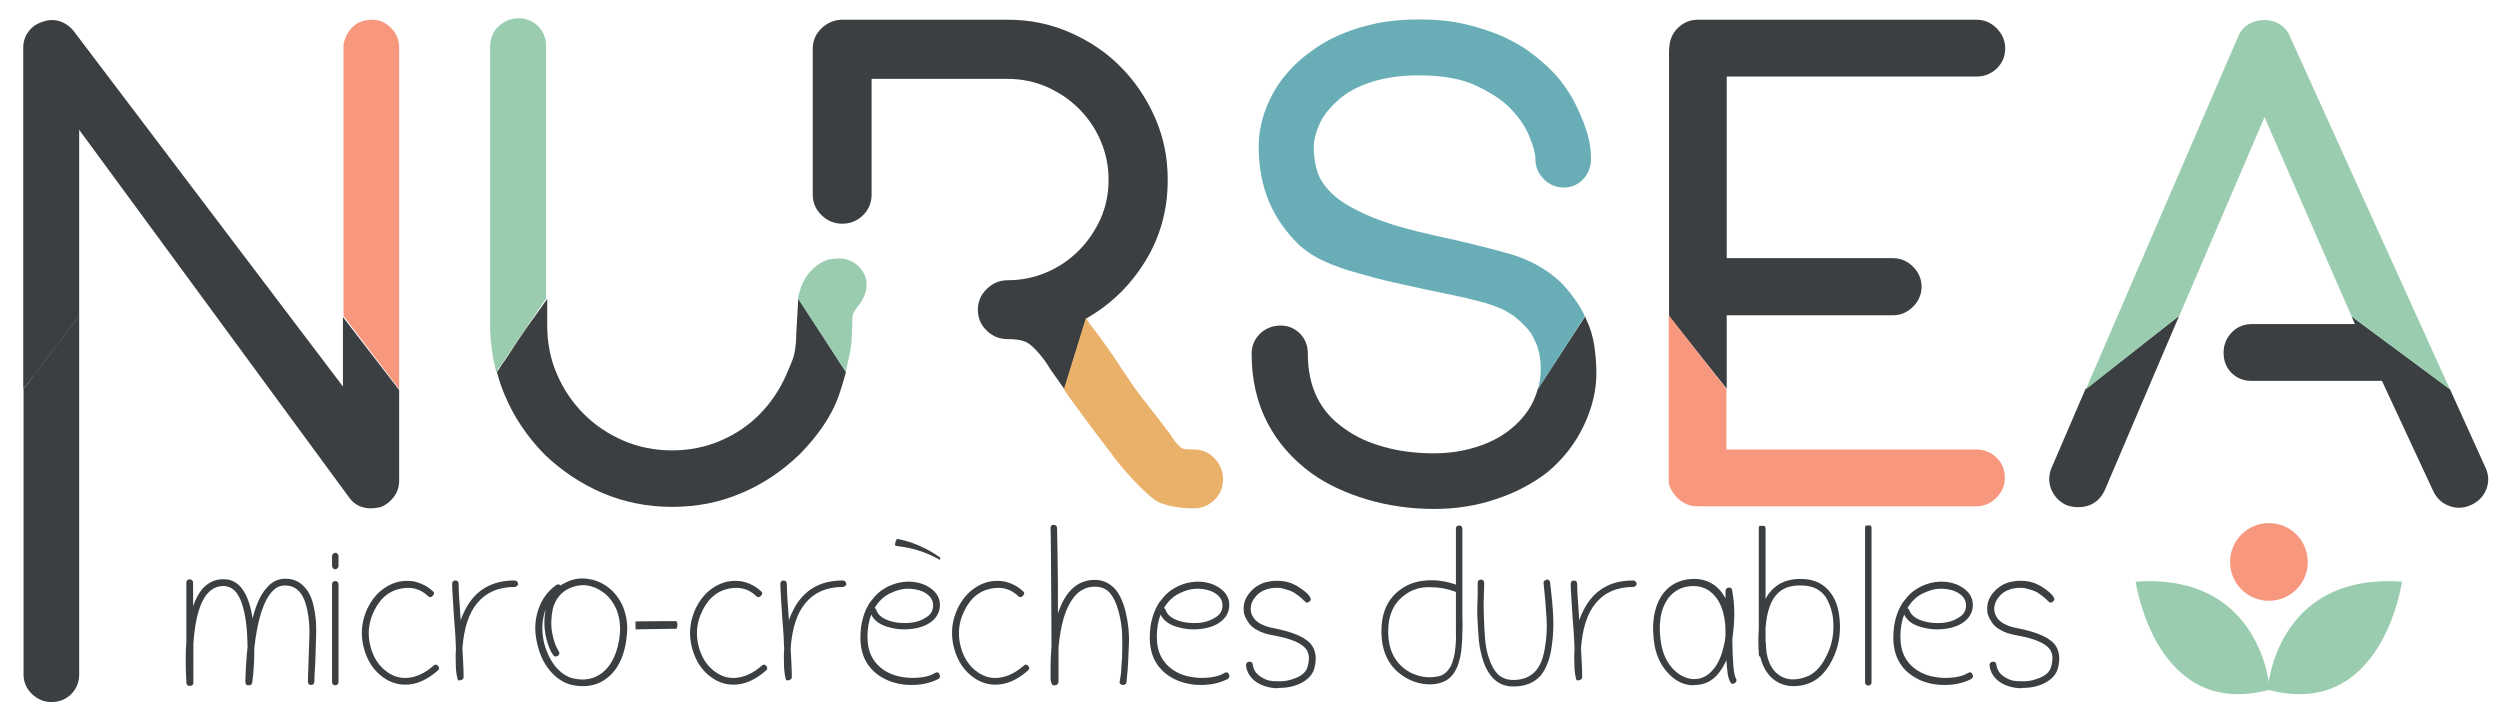 <?xml version="1.0" encoding="utf-8"?>
<!-- Generator: Adobe Illustrator 21.0.2, SVG Export Plug-In . SVG Version: 6.00 Build 0)  -->
<!DOCTYPE svg PUBLIC "-//W3C//DTD SVG 1.1//EN" "http://www.w3.org/Graphics/SVG/1.1/DTD/svg11.dtd">
<svg version="1.1" id="Calque_1" xmlns="http://www.w3.org/2000/svg" xmlns:xlink="http://www.w3.org/1999/xlink" x="0px" y="0px"
	 viewBox="0 0 849.3 244" style="enable-background:new 0 0 849.3 244;" xml:space="preserve">
<style type="text/css">
	.st0{fill:#3C3F41;}
	.st1{display:none;fill:#F7987E;}
	.st2{display:none;fill:#E9B169;}
	.st3{display:none;fill:#69AEB6;}
	.st4{fill:#F7987E;}
	.st5{fill:#9ACDB0;}
	.st6{fill:#69AEB6;}
	.st7{opacity:0.3;fill:#9ACDB0;}
	.st8{fill:#E9B169;}
</style>
<g>
	<g>
		<g>
			<path class="st0" d="M361.6,132.2c-0.9-1.2-1.7-2.4-2.4-3.4c-1.7-2.3-2.9-4.1-3.6-5.3l-0.9-1.3c-1.9-2.5-3.6-4.3-5.1-5.4
				c-1.5-1.1-3.9-1.6-7.3-1.6c-2.8,0-5.2-1-7.1-2.9c-2-1.9-3-4.3-3-7c0-2.8,1-5.2,3-7.1c2-2,4.4-3,7.1-3c4.7,0,9.1-0.9,13.3-2.7
				c4.2-1.8,7.8-4.3,10.9-7.4c3.1-3.1,5.5-6.7,7.4-10.8c1.8-4.1,2.7-8.5,2.7-13.2c0-4.7-0.9-9.1-2.7-13.3c-1.8-4.2-4.3-7.8-7.4-10.9
				c-3.1-3.1-6.7-5.5-10.9-7.4c-4.2-1.8-8.6-2.7-13.3-2.7h-46.2v39.3c0,2.8-1,5.1-2.9,7c-1.9,1.9-4.3,2.9-7,2.9
				c-2.8,0-5.2-1-7.1-2.9c-2-1.9-3-4.3-3-7V16.6c0-2.8,1-5.1,3-7c2-1.9,4.4-2.9,7.1-2.9h56.1c7.5,0,14.5,1.4,21.1,4.3
				c6.6,2.9,12.4,6.7,17.3,11.7c4.9,4.9,8.8,10.7,11.7,17.3c2.9,6.6,4.3,13.6,4.3,21.1c0,10.1-2.5,19.3-7.6,27.6
				c-5.1,8.3-11.8,14.8-20.1,19.5 M405.7,172.6"/>
			<circle class="st1" cx="834.6" cy="217.2" r="14.1"/>
		</g>
		<g>
			<path class="st0" d="M287.4,126.4c-0.7,2.6-1.5,5.2-2.4,7.9c-2.7,7.6-7.5,14-13.2,19.9c-5.9,5.7-12.5,10.2-19.9,13.3
				c-7.4,3.2-15.3,4.7-23.6,4.7c-8.4,0-16.2-1.6-23.6-4.7c-7.4-3.2-14-7.6-19.9-13.3c-5.7-5.9-10.2-12.5-13.3-19.9
				c-1.1-2.6-2-5.2-2.7-8c0,0,0.1-0.1,0.2-0.2l0.3-0.4c1.1-1.5-0.1,0,1.3-2c0.2-0.3,1.4-1.9,2.9-4.3c2.2-3.3,3.5-5.4,5-7.5
				c3.8-5.2,7.4-10.4,7.4-10.4l0,0v9.1c0,5.9,1.1,11.4,3.3,16.5c2.2,5.1,5.2,9.6,9.1,13.5c3.9,3.9,8.4,6.9,13.5,9.1
				c5.1,2.2,10.6,3.3,16.5,3.3c5.9,0,11.4-1.1,16.5-3.3c5.1-2.2,9.6-5.2,13.4-9.1c3.8-3.9,6.8-8.4,9-13.5c1.5-3.6,2-4.4,2.6-6.7
				c0.5-2.3,0.7-4.6,0.7-6.9l0.7-12.2"/>
			<circle class="st2" cx="773.1" cy="217.2" r="14.1"/>
		</g>
		<g>
			<path class="st0" d="M567,107.4V17.9c0-4.1,1-6.4,2.9-8.3c1.9-1.9,4.2-2.9,6.9-2.9h94.7c2.6,0,4.9,1,6.8,2.9
				c1.9,1.9,2.9,4.2,2.9,6.8c0,2.8-1,5.1-2.9,6.9c-1.9,1.8-4.2,2.7-6.8,2.7h-84.9v61.7h56.5c2.6,0,4.9,1,6.8,2.9
				c1.9,1.9,2.9,4.2,2.9,6.8s-1,4.9-2.9,6.8c-1.9,1.9-4.2,2.9-6.8,2.9h-56.5v25 M681.1,162.5"/>
		</g>
		<g>
			<path class="st0" d="M135.6,132.5v30.8c0,2.1-0.6,3.9-1.8,5.5c-1.2,1.6-2.7,2.8-4.6,3.5c-1.5,0.3-2.5,0.4-3.1,0.4
				c-3.2,0-5.7-1.2-7.5-3.7L26.9,44.1v63.2l-5.3,7c-1.1,1.6-1.8,2.5-3.4,4.5c-1.5,1.9-1.1,1.4-2.7,3.5c-1.8,2.4-0.9,1.2-2.5,3.3
				c-1,1.3,0.1,0.2-2.1,2.7l-3,3.9v-116c0-2.1,0.6-3.9,1.8-5.5c1.2-1.6,2.8-2.7,4.8-3.3c1.9-0.7,3.8-0.8,5.7-0.2
				c1.9,0.6,3.5,1.7,4.8,3.3l91.5,120.8v-23.6"/>
			<circle class="st3" cx="711.7" cy="217.2" r="14.1"/>
		</g>
		<g>
			<path class="st0" d="M538.5,107.5c1.1,3,3.4,6.1,3.8,17.7c0.3,7.1-1.5,13.7-4.4,19.7c-2.9,6-7,11.2-12.3,15.6
				c-5.1,3.9-11,7-17.5,9.1c-6.5,2.2-13.5,3.3-20.8,3.3c-8.1,0-15.7-1.1-22.8-3.2c-7.1-2.1-13.4-5-18.8-8.8
				c-6.6-4.8-11.7-10.6-15.2-17.4c-3.5-6.8-5.3-14.6-5.3-23.3c0-2.8,1-5,2.9-6.9c1.9-1.8,4.3-2.7,7-2.7c2.5,0,4.7,0.9,6.5,2.7
				c1.8,1.8,2.7,4.1,2.7,6.9c0,11.2,4.1,19.6,12.3,25.3c3.8,2.8,8.3,4.9,13.5,6.3c5.2,1.5,10.9,2.2,17,2.2c5,0,9.8-0.7,14.3-2.1
				c4.5-1.4,8.5-3.4,11.9-6.2c4.6-3.7,7.7-8.3,9.1-13.5 M482.1,6.7"/>
		</g>
		<g>
			<path class="st0" d="M832.3,132.2l12,26.5c1.2,2.5,1.3,4.9,0.4,7.4c-0.9,2.4-2.6,4.2-5.1,5.4c-2.5,1.2-5,1.3-7.5,0.4
				c-2.5-0.9-4.3-2.6-5.5-5.1l-17.4-37.4h-44.2c-2.8,0-5.1-0.9-6.9-2.7c-1.8-1.8-2.7-4.1-2.7-6.9c0-2.6,0.9-4.9,2.7-6.8
				c1.8-1.9,4.1-2.9,6.9-2.9h35l-1.1-2.6 M740.3,107.3L715,166.6c-0.9,1.9-2.1,3.3-3.7,4.3c-1.6,1-3.4,1.4-5.3,1.4
				c-1.3,0-2.6-0.2-4-0.7c-2.5-1.2-4.2-3-5.2-5.5c-1-2.5-0.8-5,0.3-7.5l11.4-26.5"/>
		</g>
	</g>
	<g>
		<g>
			<g>
				<path class="st0" d="M83.4,231.9c-0.1-0.1-0.1-0.7,0-1.6c0-1,0.1-2.5,0.2-4.5c0.1-2.1,0.3-4,0.5-6c-0.1-9.2-1.4-15.4-3.9-18.6
					c-1.1-1.3-2.4-2-3.9-2.1c-2.1-0.1-3.9,0.6-5.4,2.1c-2.9,2.9-4.6,8.7-5.2,17.4v13.3c0,0.7-0.4,1.1-1.1,1.1
					c-0.7,0.1-1.1-0.2-1.3-0.9c0-0.1,0-0.3,0-0.8c0-0.5-0.1-1.2-0.1-2.1c0-0.9-0.1-1.9-0.1-2.9c0-1.1,0-2.3,0-3.8
					c0-1.5,0.1-2.8,0.2-4.2v-20.4c0-0.3,0.1-0.6,0.3-0.8c0.2-0.2,0.5-0.3,0.8-0.3c0.3,0,0.6,0.1,0.8,0.3c0.2,0.2,0.4,0.5,0.4,0.8v8
					c0.9-2.5,2-4.6,3.4-6.1c2.1-2.2,4.5-3.2,7.5-3c2.2,0.1,4,1.1,5.5,2.9c1.8,2.2,3.1,5.7,3.8,10.4c1.2-4.8,2.8-8.3,4.9-10.5
					c1.7-2,3.8-3,6.2-3c2.6,0,4.8,0.9,6.4,2.7c1.6,1.6,2.7,3.9,3.3,6.9c0.7,3,0.9,6.1,0.8,9.3c-0.1,3.1-0.2,6.4-0.3,9.7
					c-0.2,3-0.3,5.2-0.3,6.3c0,0.4-0.1,0.7-0.3,0.9c-0.2,0.2-0.5,0.3-0.8,0.3c-0.3,0-0.6-0.1-0.8-0.3c-0.2-0.2-0.3-0.5-0.3-0.9
					c0-1.2,0.1-3.3,0.2-6.4c0.1-3,0.2-6,0.3-9c0.1-3-0.1-5.9-0.7-8.8c-0.6-2.9-1.5-5-2.8-6.4c-1.2-1.3-2.8-2-4.8-2
					c-1.6,0-3,0.6-4.2,1.9c-3,3.1-5.1,9.5-6.2,19.2c0,4.3-0.2,8.2-0.7,11.8c-0.1,0.7-0.4,1-1.1,1C83.8,232.9,83.5,232.6,83.4,231.9z
					"/>
				<path class="st0" d="M112.8,192.2V189c0-0.3,0.1-0.6,0.3-0.8c0.2-0.2,0.5-0.4,0.8-0.4s0.6,0.1,0.8,0.4c0.2,0.2,0.3,0.5,0.3,0.8
					v3.2c0,0.3-0.1,0.6-0.3,0.8c-0.2,0.2-0.5,0.4-0.8,0.4s-0.6-0.1-0.8-0.4C112.9,192.7,112.8,192.5,112.8,192.2z M112.8,231.7
					v-33.2c0-0.3,0.1-0.6,0.3-0.8c0.2-0.2,0.5-0.3,0.8-0.3s0.6,0.1,0.8,0.3c0.2,0.2,0.3,0.5,0.3,0.8v33.2c0,0.3-0.1,0.6-0.3,0.8
					c-0.2,0.2-0.5,0.3-0.8,0.3s-0.6-0.1-0.8-0.3C112.9,232.3,112.8,232,112.8,231.7z"/>
				<path class="st0" d="M130.3,230.2c-3.2-2.2-5.4-5.5-6.6-9.7c-1.2-4.3-1-8.4,0.5-12.3c1.1-2.9,2.7-5.2,4.6-7c2-1.8,4.2-3,6.7-3.6
					c2.1-0.4,4.2-0.4,6.2,0.2c2,0.6,3.8,1.6,5.3,3c0.6,0.5,0.6,1,0,1.6c-0.5,0.6-1.1,0.6-1.6,0.1c-2.6-2.5-5.7-3.3-9.4-2.5
					c-4.4,0.9-7.6,4-9.6,9.1c-1.3,3.4-1.5,7-0.5,10.7c1,3.7,2.9,6.6,5.8,8.6c2.3,1.6,4.8,2.2,7.5,1.8c2.7-0.4,5.4-1.7,8-4
					c0.6-0.6,1.1-0.5,1.6,0c0.5,0.6,0.5,1.1-0.1,1.6c-3.6,3.2-7.3,4.8-11,4.8C135,232.6,132.6,231.8,130.3,230.2z"/>
				<path class="st0" d="M155.6,231c-0.2-0.2-0.3-0.9-0.5-2c-0.2-1.1-0.3-2.9-0.3-5.3c0-1.1,0-2.2,0.1-3.4c-0.1-2.2-0.2-5.4-0.6-9.6
					c-0.4-6.3-0.7-10.5-0.7-12.3c0-0.4,0.1-0.7,0.3-0.9c0.2-0.2,0.5-0.3,0.8-0.3c0.3,0,0.6,0.1,0.8,0.3c0.2,0.2,0.3,0.5,0.3,0.9
					c0,1.8,0.2,5.8,0.7,12.1c0,0.1,0,0.2,0,0.3c0.4-1.4,1-2.6,1.6-3.8c3.4-6.5,8.9-9.8,16.7-9.8c0.3,0,0.6,0.1,0.8,0.3
					c0.2,0.2,0.4,0.5,0.4,0.8c0,0.3-0.1,0.6-0.4,0.8c-0.3,0.2-0.5,0.3-0.8,0.3c-5.4,0-9.6,1.8-12.7,5.5c-2.9,3.5-4.5,8.6-5,15.3
					c0.2,3.9,0.4,7.1,0.4,9.7c0,0.4-0.1,0.7-0.4,0.9c-0.2,0.2-0.5,0.3-0.8,0.3C156,231.2,155.7,231.2,155.6,231z"/>
				<path class="st0" d="M194.4,232.7c-2.9-0.6-5.4-2.3-7.6-4.9c-2.2-2.6-3.6-5.8-4.4-9.6c-0.9-4-0.7-7.7,0.5-11.2
					c1.2-3.5,3.2-6.2,6-8.2c0.6-0.4,1.1-0.4,1.5,0.1c0.6-0.4,1.3-0.8,2-1.1c2.2-1.1,4.6-1.5,7-1.2c2.4,0.3,4.6,1.1,6.6,2.5
					c2.5,1.7,4.3,4,5.6,6.9c1.2,2.9,1.7,6,1.4,9.4c-0.6,7.1-3,12.2-7.1,15.2c-2.3,1.7-4.9,2.5-7.9,2.5
					C196.9,233.1,195.7,233,194.4,232.7z M184.7,217.8c0.7,3.2,2,6,3.8,8.4c1.9,2.3,4,3.8,6.4,4.3c3.7,0.8,6.8,0.2,9.5-1.8
					c3.5-2.7,5.6-7.2,6.2-13.5c0.2-3-0.2-5.7-1.2-8.2c-1.1-2.5-2.6-4.5-4.8-6c-3.6-2.5-7.4-2.9-11.3-1.1c-2.7,1.3-4.6,3.6-5.5,6.9
					c-0.6,2.9-0.7,5.7-0.2,8.3c0.5,2.6,1.2,4.6,2.2,6.1c0.4,0.6,0.3,1.2-0.3,1.6c-0.6,0.4-1.2,0.3-1.6-0.3c-1.2-1.7-2-4-2.6-6.9
					c-0.5-2.9-0.5-5.8,0.1-8.8C184.2,210.2,183.9,213.8,184.7,217.8z"/>
				<path class="st0" d="M241.8,230.2c-3.2-2.2-5.4-5.5-6.6-9.7s-1-8.4,0.5-12.3c1.1-2.9,2.7-5.2,4.6-7c2-1.8,4.2-3,6.7-3.6
					c2.1-0.4,4.2-0.4,6.2,0.2c2,0.6,3.8,1.6,5.3,3c0.6,0.5,0.6,1,0,1.6c-0.5,0.6-1.1,0.6-1.6,0.1c-2.6-2.5-5.7-3.3-9.4-2.5
					c-4.4,0.9-7.6,4-9.6,9.1c-1.3,3.4-1.5,7-0.5,10.7c1,3.7,2.9,6.6,5.8,8.6c2.3,1.6,4.8,2.2,7.5,1.8c2.7-0.4,5.4-1.7,8-4
					c0.6-0.6,1.1-0.5,1.6,0c0.5,0.6,0.5,1.1-0.1,1.6c-3.6,3.2-7.3,4.8-11,4.8C246.5,232.6,244.1,231.8,241.8,230.2z"/>
				<path class="st0" d="M267.1,231c-0.2-0.2-0.3-0.9-0.5-2c-0.2-1.1-0.3-2.9-0.3-5.3c0-1.1,0-2.2,0.1-3.4c-0.1-2.2-0.2-5.4-0.6-9.6
					c-0.4-6.3-0.7-10.5-0.7-12.3c0-0.4,0.1-0.7,0.3-0.9c0.2-0.2,0.5-0.3,0.8-0.3c0.3,0,0.6,0.1,0.8,0.3c0.2,0.2,0.3,0.5,0.3,0.9
					c0,1.8,0.2,5.8,0.7,12.1c0,0.1,0,0.2,0,0.3c0.4-1.4,1-2.6,1.6-3.8c3.4-6.5,8.9-9.8,16.7-9.8c0.3,0,0.6,0.1,0.8,0.3
					c0.2,0.2,0.4,0.5,0.4,0.8c0,0.3-0.1,0.6-0.4,0.8c-0.3,0.2-0.5,0.3-0.8,0.3c-5.4,0-9.6,1.8-12.7,5.5c-2.9,3.5-4.5,8.6-5,15.3
					c0.2,3.9,0.4,7.1,0.4,9.7c0,0.4-0.1,0.7-0.4,0.9c-0.2,0.2-0.5,0.3-0.8,0.3C267.5,231.2,267.2,231.2,267.1,231z"/>
				<path class="st0" d="M299.4,230c-4.7-2.9-7.1-7.3-7.1-13.4c0-2.5,0.3-4.8,0.9-6.8c0.6-2.1,1.4-3.7,2.3-5.1
					c1-1.3,1.9-2.4,2.8-3.2c0.9-0.8,1.8-1.4,2.7-1.9c2.4-1.3,5-2,7.7-2c2.7,0,5.1,0.7,7.1,2c2.5,1.6,3.7,3.8,3.5,6.5
					c-0.2,2.1-1.2,3.8-2.9,5.1c-1.8,1.4-4.2,2.2-7.1,2.5c-2.7,0.3-5.4,0-8-0.8c-2.6-0.8-4.4-2.2-5.3-4.1c-0.9,2.2-1.3,4.8-1.3,7.6
					c0,5.2,2,9,6,11.5c2.6,1.6,5.6,2.3,9,2.4c3.4,0,6.1-0.5,8-1.7c0.7-0.4,1.2-0.2,1.5,0.5c0.3,0.7,0.2,1.2-0.5,1.6
					c-2.6,1.3-5.5,2-9,2C305.8,232.7,302.4,231.8,299.4,230z M297.7,207.2c0.5,1.6,1.9,2.8,4.2,3.6c2.3,0.8,4.7,1,7.2,0.8
					c2.1-0.2,3.9-0.8,5.4-1.8c1.6-0.9,2.4-2.2,2.5-3.8c0.1-1.8-0.7-3.3-2.4-4.4c-1.5-1-3.4-1.5-5.6-1.6c-2.2-0.1-4.5,0.5-6.9,1.7
					c-2.1,1.1-3.7,2.7-5,4.9C297.4,206.6,297.6,206.9,297.7,207.2z"/>
				<path class="st0" d="M330.8,230.2c-3.2-2.2-5.4-5.5-6.6-9.7c-1.2-4.3-1-8.4,0.5-12.3c1.1-2.9,2.7-5.2,4.6-7c2-1.8,4.2-3,6.7-3.6
					c2.1-0.4,4.2-0.4,6.2,0.2c2,0.6,3.8,1.6,5.3,3c0.6,0.5,0.6,1,0,1.6c-0.5,0.6-1.1,0.6-1.6,0.1c-2.6-2.5-5.7-3.3-9.4-2.5
					c-4.4,0.9-7.6,4-9.6,9.1c-1.3,3.4-1.5,7-0.5,10.7c1,3.7,2.9,6.6,5.8,8.6c2.3,1.6,4.8,2.2,7.5,1.8c2.7-0.4,5.4-1.7,8-4
					c0.6-0.6,1.1-0.5,1.6,0c0.5,0.6,0.5,1.1-0.1,1.6c-3.6,3.2-7.3,4.8-11,4.8C335.5,232.6,333.1,231.8,330.8,230.2z"/>
				<path class="st0" d="M357.5,232.6c-0.2-0.2-0.4-0.6-0.5-1.1c-0.1-0.6-0.1-1.2-0.1-1.8s0-1.6,0-3c0-2.4,0.1-4.7,0.3-6.9
					c0-3.2,0-10-0.1-20.4c-0.1-20.6-0.2-17.1-0.2-20c0-0.2,0-0.4,0.1-0.6c0.1-0.2,0.2-0.3,0.4-0.4c0.2-0.1,0.4-0.1,0.6-0.1
					c0.3,0,0.6,0.1,0.8,0.3c0.2,0.2,0.3,0.5,0.3,0.8c0,2.9,0.1-0.7,0.3,20c0,0.7,0,1.7,0,2.9c0,1.2,0,2.3,0,3.3c0,1,0,1.9,0,2.8
					c2.5-7.6,6.7-11.4,12.5-11.4c2.8,0,5.1,1.1,7,3.2c1.6,1.9,2.8,4.6,3.6,8.1c0.8,3.5,1.2,7.1,1,10.8c-0.1,3.7-0.3,6.5-0.4,8.3
					c-0.2,1.8-0.3,3.3-0.4,4.4c-0.1,0.3-0.2,0.6-0.5,0.7c-0.2,0.2-0.5,0.2-0.8,0.2c-0.8-0.1-1.2-0.6-1-1.3c0.1-0.6,0.2-1.4,0.4-2.5
					c0.1-1.1,0.2-3.1,0.4-5.8c0.1-2.8,0.1-5.4,0-7.8c-0.1-2.5-0.5-5-1.2-7.6c-0.7-2.6-1.6-4.6-2.8-6.1c-1.4-1.6-3.1-2.3-5.2-2.3
					c-2.9,0-5.3,1.2-7.2,3.6c-2.8,3.5-4.5,9.2-5.2,17.1c0,5.8,0,9.4,0,10.7c0,0.4,0,0.7,0,0.8c-0.1,0.9-0.5,1.3-1.2,1.3
					C357.9,232.9,357.7,232.8,357.5,232.6z"/>
				<path class="st0" d="M397.7,230c-4.7-2.9-7.1-7.3-7.1-13.4c0-2.5,0.3-4.8,0.9-6.8c0.6-2.1,1.4-3.7,2.3-5.1
					c1-1.3,1.9-2.4,2.8-3.2c0.9-0.8,1.8-1.4,2.7-1.9c2.4-1.3,5-2,7.7-2c2.7,0,5.1,0.7,7.1,2c2.5,1.6,3.7,3.8,3.5,6.5
					c-0.2,2.1-1.2,3.8-2.9,5.1c-1.8,1.4-4.2,2.2-7.1,2.5c-2.7,0.3-5.4,0-8-0.8c-2.6-0.8-4.4-2.2-5.3-4.1c-0.9,2.2-1.3,4.8-1.3,7.6
					c0,5.2,2,9,6,11.5c2.6,1.6,5.6,2.3,9,2.4c3.4,0,6.1-0.5,8-1.7c0.7-0.4,1.2-0.2,1.5,0.5c0.3,0.7,0.2,1.2-0.5,1.6
					c-2.6,1.3-5.5,2-9,2C404.2,232.7,400.7,231.8,397.7,230z M396,207.2c0.5,1.6,1.9,2.8,4.2,3.6c2.3,0.8,4.7,1,7.2,0.8
					c2.1-0.2,3.9-0.8,5.4-1.8c1.6-0.9,2.4-2.2,2.5-3.8c0.1-1.8-0.7-3.3-2.4-4.4c-1.5-1-3.4-1.5-5.6-1.6c-2.2-0.1-4.5,0.5-6.9,1.7
					c-2.1,1.1-3.7,2.7-5,4.9C395.7,206.6,395.9,206.9,396,207.2z"/>
				<path class="st0" d="M433.4,233.8c-2.8-0.2-5.1-1-6.9-2.3c-1.8-1.4-2.9-3.1-3.2-5.3c-0.1-0.8,0.3-1.3,1-1.4
					c0.7-0.1,1.2,0.2,1.3,1c0.1,0.6,0.2,1.1,0.4,1.5c0.2,0.4,0.4,0.8,0.7,1.2c0.3,0.3,0.6,0.7,0.9,0.9c0.3,0.3,0.7,0.5,1,0.7
					c0.3,0.2,0.7,0.4,1.1,0.6c0.4,0.2,0.8,0.3,1.1,0.4c0.3,0.1,0.7,0.2,1.1,0.2c0.4,0.1,0.7,0.1,0.9,0.1c0.2,0,0.5,0,0.7,0
					c2.4,0.2,4.6-0.2,6.8-1.1c2.2-0.9,3.5-2.2,3.9-3.8c0.7-2.4,0.6-4.3-0.3-5.7c-1.4-2.2-5.2-3.9-11.6-5c-2.1-0.4-3.8-0.9-5.1-1.7
					c-1.4-0.7-2.4-1.6-3-2.5c-0.6-0.9-1.1-1.7-1.3-2.4c-0.3-0.7-0.4-1.3-0.4-2c-0.1-2.1,0.5-4,2-5.8c1.5-1.8,3.3-3,5.5-3.6
					c1.2-0.3,2.5-0.5,3.7-0.5c1.2,0,2.3,0.1,3.2,0.3c0.9,0.2,1.8,0.5,2.8,1c0.9,0.4,1.6,0.9,2.2,1.3c0.6,0.4,1.1,0.8,1.7,1.3
					c0.5,0.5,0.9,0.8,1,1c0.2,0.2,0.3,0.4,0.4,0.6c0.5,0.6,0.4,1.1-0.2,1.6c-0.6,0.5-1.2,0.4-1.6-0.2c-0.1-0.1-0.2-0.2-0.4-0.3
					c-0.1-0.2-0.3-0.4-0.7-0.7c-0.3-0.3-0.7-0.6-1.1-0.9c-0.4-0.3-0.9-0.6-1.4-1c-0.6-0.3-1.2-0.6-1.8-0.8c-0.7-0.2-1.4-0.4-2.1-0.6
					c-0.7-0.2-1.6-0.2-2.4-0.2c-0.9,0-1.8,0.2-2.7,0.4c-1.7,0.5-3.2,1.4-4.2,2.8c-1.1,1.3-1.6,2.8-1.5,4.3c0.1,1.5,0.8,2.8,2.1,3.9
					c1.4,1.1,3.3,1.9,5.7,2.3c7.1,1.4,11.5,3.4,13.2,6.2c1.2,2,1.4,4.5,0.6,7.5c-0.6,2.1-2.1,3.7-4.4,4.9c-2.3,1.2-4.8,1.7-7.6,1.7
					C434.2,233.8,433.8,233.8,433.4,233.8z"/>
				<path class="st0" d="M476.3,229.4c-4.6-3.2-6.9-8.1-7-14.5c-0.1-6.7,2.1-11.6,6.7-14.8c2.4-1.7,5.3-2.7,8.5-2.9
					c3.2-0.3,6.6,0.2,10.1,1.4v-19c0-0.3,0.1-0.6,0.3-0.8c0.2-0.2,0.5-0.3,0.8-0.3c0.3,0,0.6,0.1,0.8,0.3c0.2,0.2,0.3,0.5,0.3,0.8
					v26.6c0,0.7,0,1.9,0,3.5c0.1,1.6,0.1,3.2,0,4.9c0,1.6-0.1,3.2-0.2,4.7s-0.3,2.9-0.6,4.2c-0.3,1.3-0.7,2.6-1.2,3.6
					c-0.5,1.1-1.2,2.1-2,2.9c-0.8,0.8-1.8,1.4-2.9,1.8c-1.4,0.5-2.8,0.7-4.4,0.7C482.2,232.4,479.1,231.4,476.3,229.4z M477.4,202
					c-4,2.8-5.9,7.1-5.8,13c0.1,5.6,2.1,9.8,6.1,12.6c1.7,1.2,3.6,1.9,5.7,2.3c2.1,0.3,4.1,0.2,5.9-0.3c1.1-0.4,1.9-1,2.7-2
					c0.7-0.9,1.3-2,1.6-3.3c0.4-1.2,0.7-2.7,0.8-4.2c0.2-1.6,0.3-3.2,0.2-5c0-1.7,0-3.5,0-5.4c0-1.6,0-2.8,0-3.5v-5.1
					c-2.9-1.1-5.6-1.6-8.3-1.6C482.8,199.3,479.8,200.2,477.4,202z"/>
				<path class="st0" d="M507.2,230.4c-1.3-1.4-2.4-3.2-3.2-5.5c-0.8-2.3-1.3-4.7-1.6-7.2c-0.2-2.5-0.4-5.1-0.5-7.9
					c-0.1-2.8,0-5.3,0.1-7.6c0-1.9,0-3.3,0-4.1c0-0.4,0.1-0.7,0.3-0.9c0.2-0.2,0.5-0.3,0.8-0.3c0.3,0,0.6,0.1,0.8,0.3
					c0.2,0.2,0.3,0.5,0.3,0.9c0,0.8,0,2.2-0.1,4.1c-0.1,2.1-0.1,4.5,0,7.1c0.1,2.6,0.2,5.2,0.4,7.6c0.2,2.4,0.6,4.7,1.4,6.9
					c0.7,2.2,1.7,3.9,2.8,5.1c1.4,1.4,3.2,2.1,5.4,2.1c3.2,0,5.7-1,7.5-3c1.6-1.7,2.6-4.2,3.2-7.7c0.6-3.5,0.8-6.8,0.6-10.2
					c-0.2-3.3-0.5-7.3-1-11.9c-0.1-0.3,0-0.6,0.2-0.8c0.2-0.2,0.5-0.4,0.8-0.5c0.3-0.1,0.6,0,0.8,0.2c0.2,0.2,0.4,0.5,0.4,0.8
					c0.6,5,1,9.2,1.1,12.7c0.1,3.5-0.2,7.1-0.8,10.6c-0.7,3.6-1.9,6.3-3.5,8.3c-2.2,2.5-5.3,3.7-9.2,3.7
					C511.5,233.3,509.1,232.3,507.2,230.4z"/>
				<path class="st0" d="M535.6,231c-0.2-0.2-0.3-0.9-0.5-2c-0.2-1.1-0.3-2.9-0.3-5.3c0-1.1,0-2.2,0.1-3.4c-0.1-2.2-0.2-5.4-0.6-9.6
					c-0.4-6.3-0.7-10.5-0.7-12.3c0-0.4,0.1-0.7,0.3-0.9c0.2-0.2,0.5-0.3,0.8-0.3s0.6,0.1,0.8,0.3c0.2,0.2,0.3,0.5,0.3,0.9
					c0,1.8,0.2,5.8,0.7,12.1c0,0.1,0,0.2,0,0.3c0.4-1.4,1-2.6,1.6-3.8c3.4-6.5,8.9-9.8,16.7-9.8c0.3,0,0.6,0.1,0.8,0.3
					c0.2,0.2,0.4,0.5,0.4,0.8c0,0.3-0.1,0.6-0.4,0.8c-0.3,0.2-0.5,0.3-0.8,0.3c-5.4,0-9.6,1.8-12.7,5.5c-2.9,3.5-4.5,8.6-5,15.3
					c0.2,3.9,0.4,7.1,0.4,9.7c0,0.4-0.1,0.7-0.4,0.9c-0.2,0.2-0.5,0.3-0.8,0.3C536,231.2,535.7,231.2,535.6,231z"/>
				<path class="st0" d="M575,232.8c-3-0.1-5.8-1.4-8.2-4c-2.4-2.5-4-5.7-4.7-9.5c-0.6-3.5-0.7-6.8-0.2-9.9c0.5-3.1,1.6-5.8,3.2-7.9
					c2.3-2.9,5.4-4.5,9.3-4.8c4.1-0.3,7.4,1,10,3.9c2,2.4,3.3,5.5,3.9,9.3c0.6,3.9,0.5,7.1-0.3,9.8c-0.8,3.6-2.3,6.7-4.3,9.2
					c-2.1,2.5-4.7,3.8-8,3.8C575.4,232.8,575.2,232.8,575,232.8z M574.6,199.1c-3.3,0.2-5.8,1.6-7.7,3.9c-1.4,1.9-2.4,4.2-2.8,7
					c-0.4,2.8-0.3,5.8,0.3,9.1c0.6,3.2,1.9,5.9,3.9,8.1c2,2.1,4.3,3.3,6.8,3.5c2.5,0.1,4.7-0.8,6.5-2.8c1.9-2,3.2-4.8,4-8.5
					c0.7-2.4,0.8-5.4,0.3-8.8s-1.6-6.2-3.4-8.2c-1.9-2.2-4.3-3.3-7.2-3.3C575.1,199.1,574.8,199.1,574.6,199.1z M587.9,231.8
					c-0.4-0.6-0.8-1.6-1-3.1c-0.2-1.5-0.4-3.6-0.5-6.1h-0.1c-0.7-0.1-1-0.6-0.8-1.4c0.3-1.4,0.6-2.7,0.7-4.1c-0.1-3.4-0.1-7.7,0-13
					c0-1.6,0-2.5,0-2.9v-0.1c0-0.1,0-0.2,0-0.4c0.1-0.7,0.5-1.1,1.2-1.1c0.7,0,1.1,0.4,1.1,1.3c0.9,4.7,0.9,10.1,0,16.2
					c0.1,7.9,0.5,12.3,1.2,13.3c0.4,0.6,0.3,1.2-0.3,1.6c-0.2,0.2-0.4,0.3-0.7,0.3C588.4,232.4,588.1,232.2,587.9,231.8z"/>
				<path class="st0" d="M599.5,178.7c0.2,0.2,0.3,0.5,0.3,0.8v24c0.7-1.5,1.7-2.7,2.8-3.7c2.7-2.5,6.5-3.5,11.3-3
					c3,0.4,5.6,1.7,7.5,4c2,2.3,3.1,5.3,3.5,9c0.6,5.4-0.3,10.2-2.5,14.5c-2.2,4.3-5,6.9-8.3,8c-1.7,0.6-3.4,0.8-4.9,0.8
					c-2.4,0-4.4-0.7-6.3-2c-2.4-1.7-4-4.4-4.9-7.9c-0.3-0.2-0.5-0.5-0.5-0.9c0-0.4,0-1.1-0.1-2.1c-0.1-2.9,0-5.1,0.1-6.8v-34
					c0-0.3,0.1-0.6,0.3-0.8 M599.9,218.3c0,5.2,1.5,8.9,4.4,11c2.4,1.7,5.5,2,9.1,0.7c2.8-0.9,5.2-3.3,7.1-7.2
					c2-3.9,2.7-8.1,2.2-12.8c-0.1-1-0.3-2-0.6-2.9c-0.3-1-0.7-2.1-1.3-3.3c-0.6-1.2-1.5-2.3-2.8-3.2c-1.2-0.9-2.7-1.4-4.4-1.6
					c-4.1-0.4-7.2,0.3-9.4,2.3c-2.6,2.4-4,6.4-4.4,12.1V218.3z"/>
				<path class="st0" d="M635.5,178.5c0.2,0.2,0.3,0.5,0.3,0.8v52.5c0,0.3-0.1,0.6-0.3,0.8c-0.2,0.2-0.5,0.3-0.8,0.3
					c-0.3,0-0.6-0.1-0.8-0.3c-0.2-0.2-0.3-0.5-0.3-0.8v-52.5c0-0.3,0.1-0.6,0.3-0.8"/>
				<path class="st0" d="M650.3,230c-4.7-2.9-7.1-7.3-7.1-13.4c0-2.5,0.3-4.8,0.9-6.8c0.6-2.1,1.4-3.7,2.3-5.1
					c1-1.3,1.9-2.4,2.8-3.2c0.9-0.8,1.8-1.4,2.7-1.9c2.4-1.3,5-2,7.7-2c2.7,0,5.1,0.7,7.1,2c2.5,1.6,3.7,3.8,3.5,6.5
					c-0.2,2.1-1.2,3.8-2.9,5.1c-1.8,1.4-4.2,2.2-7.1,2.5c-2.7,0.3-5.4,0-8-0.8c-2.6-0.8-4.4-2.2-5.3-4.1c-0.9,2.2-1.3,4.8-1.3,7.6
					c0,5.2,2,9,6,11.5c2.6,1.6,5.6,2.3,9,2.4c3.4,0,6.1-0.5,8-1.7c0.7-0.4,1.2-0.2,1.5,0.5c0.3,0.7,0.2,1.2-0.5,1.6
					c-2.6,1.3-5.5,2-9,2C656.7,232.7,653.2,231.8,650.3,230z M648.6,207.2c0.5,1.6,1.9,2.8,4.2,3.6c2.3,0.8,4.7,1,7.2,0.8
					c2.1-0.2,3.9-0.8,5.4-1.8c1.6-0.9,2.4-2.2,2.5-3.8c0.1-1.8-0.7-3.3-2.4-4.4c-1.5-1-3.4-1.5-5.6-1.6c-2.2-0.1-4.5,0.5-6.9,1.7
					c-2.1,1.1-3.7,2.7-5,4.9C648.2,206.6,648.4,206.9,648.6,207.2z"/>
				<path class="st0" d="M686,233.8c-2.8-0.2-5.1-1-6.9-2.3c-1.8-1.4-2.9-3.1-3.2-5.3c-0.1-0.8,0.3-1.3,1-1.4c0.7-0.1,1.2,0.2,1.3,1
					c0.1,0.6,0.2,1.1,0.4,1.5c0.2,0.4,0.4,0.8,0.7,1.2c0.3,0.3,0.6,0.7,0.9,0.9c0.3,0.3,0.7,0.5,1,0.7c0.3,0.2,0.7,0.4,1.1,0.6
					c0.4,0.2,0.8,0.3,1.1,0.4c0.3,0.1,0.7,0.2,1.1,0.2c0.4,0.1,0.7,0.1,0.9,0.1c0.2,0,0.5,0,0.7,0c2.4,0.2,4.6-0.2,6.8-1.1
					c2.2-0.9,3.5-2.2,3.9-3.8c0.7-2.4,0.6-4.3-0.3-5.7c-1.4-2.2-5.2-3.9-11.6-5c-2.1-0.4-3.8-0.9-5.1-1.7c-1.4-0.7-2.4-1.6-3-2.5
					c-0.6-0.9-1.1-1.7-1.3-2.4c-0.3-0.7-0.4-1.3-0.4-2c-0.1-2.1,0.5-4,2-5.8c1.5-1.8,3.3-3,5.5-3.6c1.2-0.3,2.5-0.5,3.7-0.5
					c1.2,0,2.3,0.1,3.2,0.3c0.9,0.2,1.8,0.5,2.8,1c0.9,0.4,1.6,0.9,2.2,1.3c0.6,0.4,1.1,0.8,1.7,1.3c0.5,0.5,0.9,0.8,1,1
					c0.2,0.2,0.3,0.4,0.4,0.6c0.5,0.6,0.4,1.1-0.2,1.6c-0.6,0.5-1.2,0.4-1.6-0.2c-0.1-0.1-0.2-0.2-0.4-0.3c-0.1-0.2-0.3-0.4-0.7-0.7
					c-0.3-0.3-0.7-0.6-1.1-0.9c-0.4-0.3-0.9-0.6-1.4-1c-0.6-0.3-1.2-0.6-1.8-0.8c-0.7-0.2-1.4-0.4-2.1-0.6c-0.7-0.2-1.6-0.2-2.4-0.2
					c-0.9,0-1.8,0.2-2.7,0.4c-1.7,0.5-3.2,1.4-4.2,2.8c-1.1,1.3-1.6,2.8-1.5,4.3c0.1,1.5,0.8,2.8,2.1,3.9c1.4,1.1,3.3,1.9,5.7,2.3
					c7.1,1.4,11.5,3.4,13.2,6.2c1.2,2,1.4,4.5,0.6,7.5c-0.6,2.1-2.1,3.7-4.4,4.9c-2.3,1.2-4.8,1.7-7.6,1.7
					C686.8,233.8,686.4,233.8,686,233.8z"/>
			</g>
			<path class="st0" d="M215.9,211.1c8.1-0.1,12.7-0.1,13.8-0.1c0.1,0,0.1,0.1,0.2,0.2c0.1,0.1,0.1,0.3,0.2,0.5c0,0.2,0.1,0.4,0,0.6
				c0,0.4,0,0.7-0.1,0.9c-0.1,0.3-0.2,0.4-0.3,0.4c-1.1,0-5.7,0.1-13.8,0.2"/>
			<path class="st0" d="M319.3,190.2c-8-4.5-13.8-4.4-15-4.8c-0.1,0-0.1-0.1-0.2-0.2c0-0.1-0.1-0.3,0-0.5c0-0.2,0.1-0.4,0.1-0.6
				c0.1-0.3,0.3-0.6,0.4-0.8c0.2-0.2,0.3-0.3,0.5-0.2c1.2,0.4,7,1.1,14.4,6.4"/>
		</g>
	</g>
	<path class="st4" d="M116.7,107.3v-24V14.9c0.8-3.1,1.9-4.7,3.5-6.1c1.5-1.3,3.6-2.1,6.3-2.1s4.5,1.2,5.6,2.1
		c1.9,1.6,3.3,3.8,3.5,6.8v116.6L116.7,107.3z"/>
	<path class="st5" d="M168.6,126.4l-1-4.3l-0.5-3l-0.2-1.9l-0.2-2l-0.2-3.3v-6.7V15.9c0-2.4,0.8-4.9,2.5-6.6c2-2,4.4-3.1,7.1-3.1
		c2.6,0,4.9,0.9,6.7,2.7c1.8,1.8,2.7,4.1,2.7,6.7v85.8"/>
	<path class="st6" d="M514.5,107.5l-0.9-0.6l-2.3-1.4c-0.5-0.3-1.7-0.8-3-1.3c-1.2-0.5-2.6-0.9-3.8-1.3l-7-1.8l-12.9-2.7l-2.7-0.6
		l-5.9-1.3l-5.4-1.2l-2.2-0.6l-1.6-0.4c-1.8-0.5-3.6-1-5.8-1.6c-3.8-1-7.4-2.3-10.8-3.8c-3.4-1.5-6.3-3.4-8.8-5.6
		c-4.5-4.4-8-9.3-10.3-14.8c-2.3-5.5-3.5-11.8-3.5-18.7c0-5.2,1.2-10.4,3.6-15.6c2.4-5.2,5.8-9.6,10-13.4c1.8-1.6,3.9-3.2,6.4-4.9
		c2.5-1.7,5.4-3.2,8.8-4.6c3.4-1.4,7.2-2.5,11.4-3.4c4.3-0.9,9-1.3,14.3-1.3c5.7,0,10.9,0.5,15.6,1.6c4.7,1.1,8.9,2.5,12.6,4.1
		c3.7,1.7,7,3.5,9.7,5.6c2.7,2,5.1,4.1,7.1,6.1c2.1,2,3.9,4.4,5.6,7c1.7,2.6,3.1,5.4,4.3,8.3c2.3,5.1,3.5,9.9,3.5,14.6
		c0,2.8-0.9,5.1-2.7,7c-1.8,1.9-4,2.8-6.5,2.8c-2.6,0-4.9-0.9-6.8-2.8c-1.9-1.9-2.9-4.2-2.9-7c0-1.6-0.6-4-1.9-7.2
		c-1.2-3.2-3.4-6.5-6.5-9.8c-2.5-2.6-6.3-5.2-11.3-7.6c-5.1-2.5-11.7-3.7-19.9-3.7c-5.9,0-11.2,0.7-15.9,2.2
		c-4.8,1.5-8.7,3.6-11.8,6.5c-2.9,2.6-5,5.3-6.2,8.2c-1.2,2.8-1.8,5.3-1.8,7.3c0,3,0.4,6,1.3,8.7c0.9,2.8,2.8,5.4,5.7,8
		c2.9,2.5,7.1,4.9,12.6,7.2c5.5,2.3,12.8,4.4,21.9,6.4c9.4,2,17.8,4.1,24.9,6.1c7,2,12.9,5.3,17.6,9.8c0,0,5.6,5.6,8.1,11.5
		l-15.9,24.7l0.2-0.7c0.4-2,0.6-3.2,0.7-5.4l0-2.1c-0.2-2.4-0.2-2.2-0.5-4l-0.2-0.7c-0.3-1.3-0.7-2.4-1.3-3.6l-0.5-1.1l-0.7-1.2
		c-0.6-0.8-1.1-1.6-1.8-2.3l-1.7-1.7l-1.5-1.3L514.5,107.5z"/>
	<path class="st0" d="M26.9,229.1c0,2.6-0.9,4.9-2.7,6.7c-1.8,1.8-4.1,2.7-6.7,2.7c-2.5,0-4.7-0.9-6.6-2.7C9,234,8,231.8,8,229.1
		v-97l18.9-24.9V229.1z"/>
	<path class="st5" d="M271.1,101.5c0.1-1.3,0.1-0.7,0.5-2.3c0.7-2.6,1.8-4.7,3.1-6.3c1.3-1.5,2.6-2.7,4-3.5c1.3-0.8,2.6-1.3,3.7-1.4
		c1.2-0.1,2.1-0.2,2.6-0.2c2.6,0,4.9,0.9,6.7,2.7c4.4,4.4,2.9,9.8-0.5,13.9c-1.9,2.4-1.6,2.9-1.7,6.3c-0.1,8.4-1.1,10.3-2.2,15.6"/>
	<path class="st7" d="M270.5,119.4"/>
	<path class="st8" d="M368.9,108.1c0.4,0.6,1,1.3,1.5,2.2l0.9,1.1c1,1.3,2.4,3.2,4.2,5.7c1.8,2.5,3.7,5.3,5.7,8.4
		c1.3,1.9,2.7,4,4.2,6.2c1.5,2.2,10.2,13.1,11.6,15.1c1.4,2,2.6,3.8,3.7,5.4c1.1,1.6-2.4-3.1-1.6-2.3c1.3,1.5,2.2,2.3,2.7,2.5
		c0.5,0.2,1.8,0.3,3.8,0.3c2.8,0,5.1,1,7,3c1.9,2,2.9,4.4,2.9,7.1c0,2.8-1,5.1-2.9,7c-1.9,1.9-4.3,2.9-7,2.9c-4.3,0-8-0.6-11.3-1.8
		c-3.3-1.2-9.8-8.2-13.4-12.5c-1.5-1.8-1.8-2.2-6.6-8.6c-3.1-4.1-3.1-4-9.7-13c-2.1-2.9-1.5-2.1-3.2-4.5"/>
	<path class="st4" d="M586.5,132.2v20.5h84.9c2.6,0,4.9,0.9,6.8,2.7c1.9,1.8,2.9,4.1,2.9,6.9c0,2.6-1,4.9-2.9,6.8
		c-1.9,1.9-4.2,2.9-6.8,2.9h-94.7c-2.7,0-5-1-6.9-2.9c-1.9-1.9-2.9-4.2-2.9-5.4v-56.6"/>
	<path class="st5" d="M798.9,107.5l33.4,24.8l-54.4-120c-0.7-1.8-1.9-3.1-3.5-4.1c-1.6-1-3.4-1.4-5.3-1.4c-1.9,0-3.7,0.5-5.3,1.5
		c-1.6,1-2.8,2.4-3.5,4.2l-51.7,119.8l31.8-25.1l0,0l28.9-67.4"/>
	<circle class="st4" cx="770.8" cy="190.9" r="13.2"/>
	<g>
		<path class="st5" d="M770.4,234.3c0,0,2.3-39.7,45.6-36.7C816,197.6,809.5,244.8,770.4,234.3z"/>
	</g>
	<g>
		<path class="st5" d="M771.1,234.3c0,0-2.3-39.7-45.6-36.7C725.6,197.6,732.1,244.8,771.1,234.3z"/>
	</g>
</g>
</svg>
